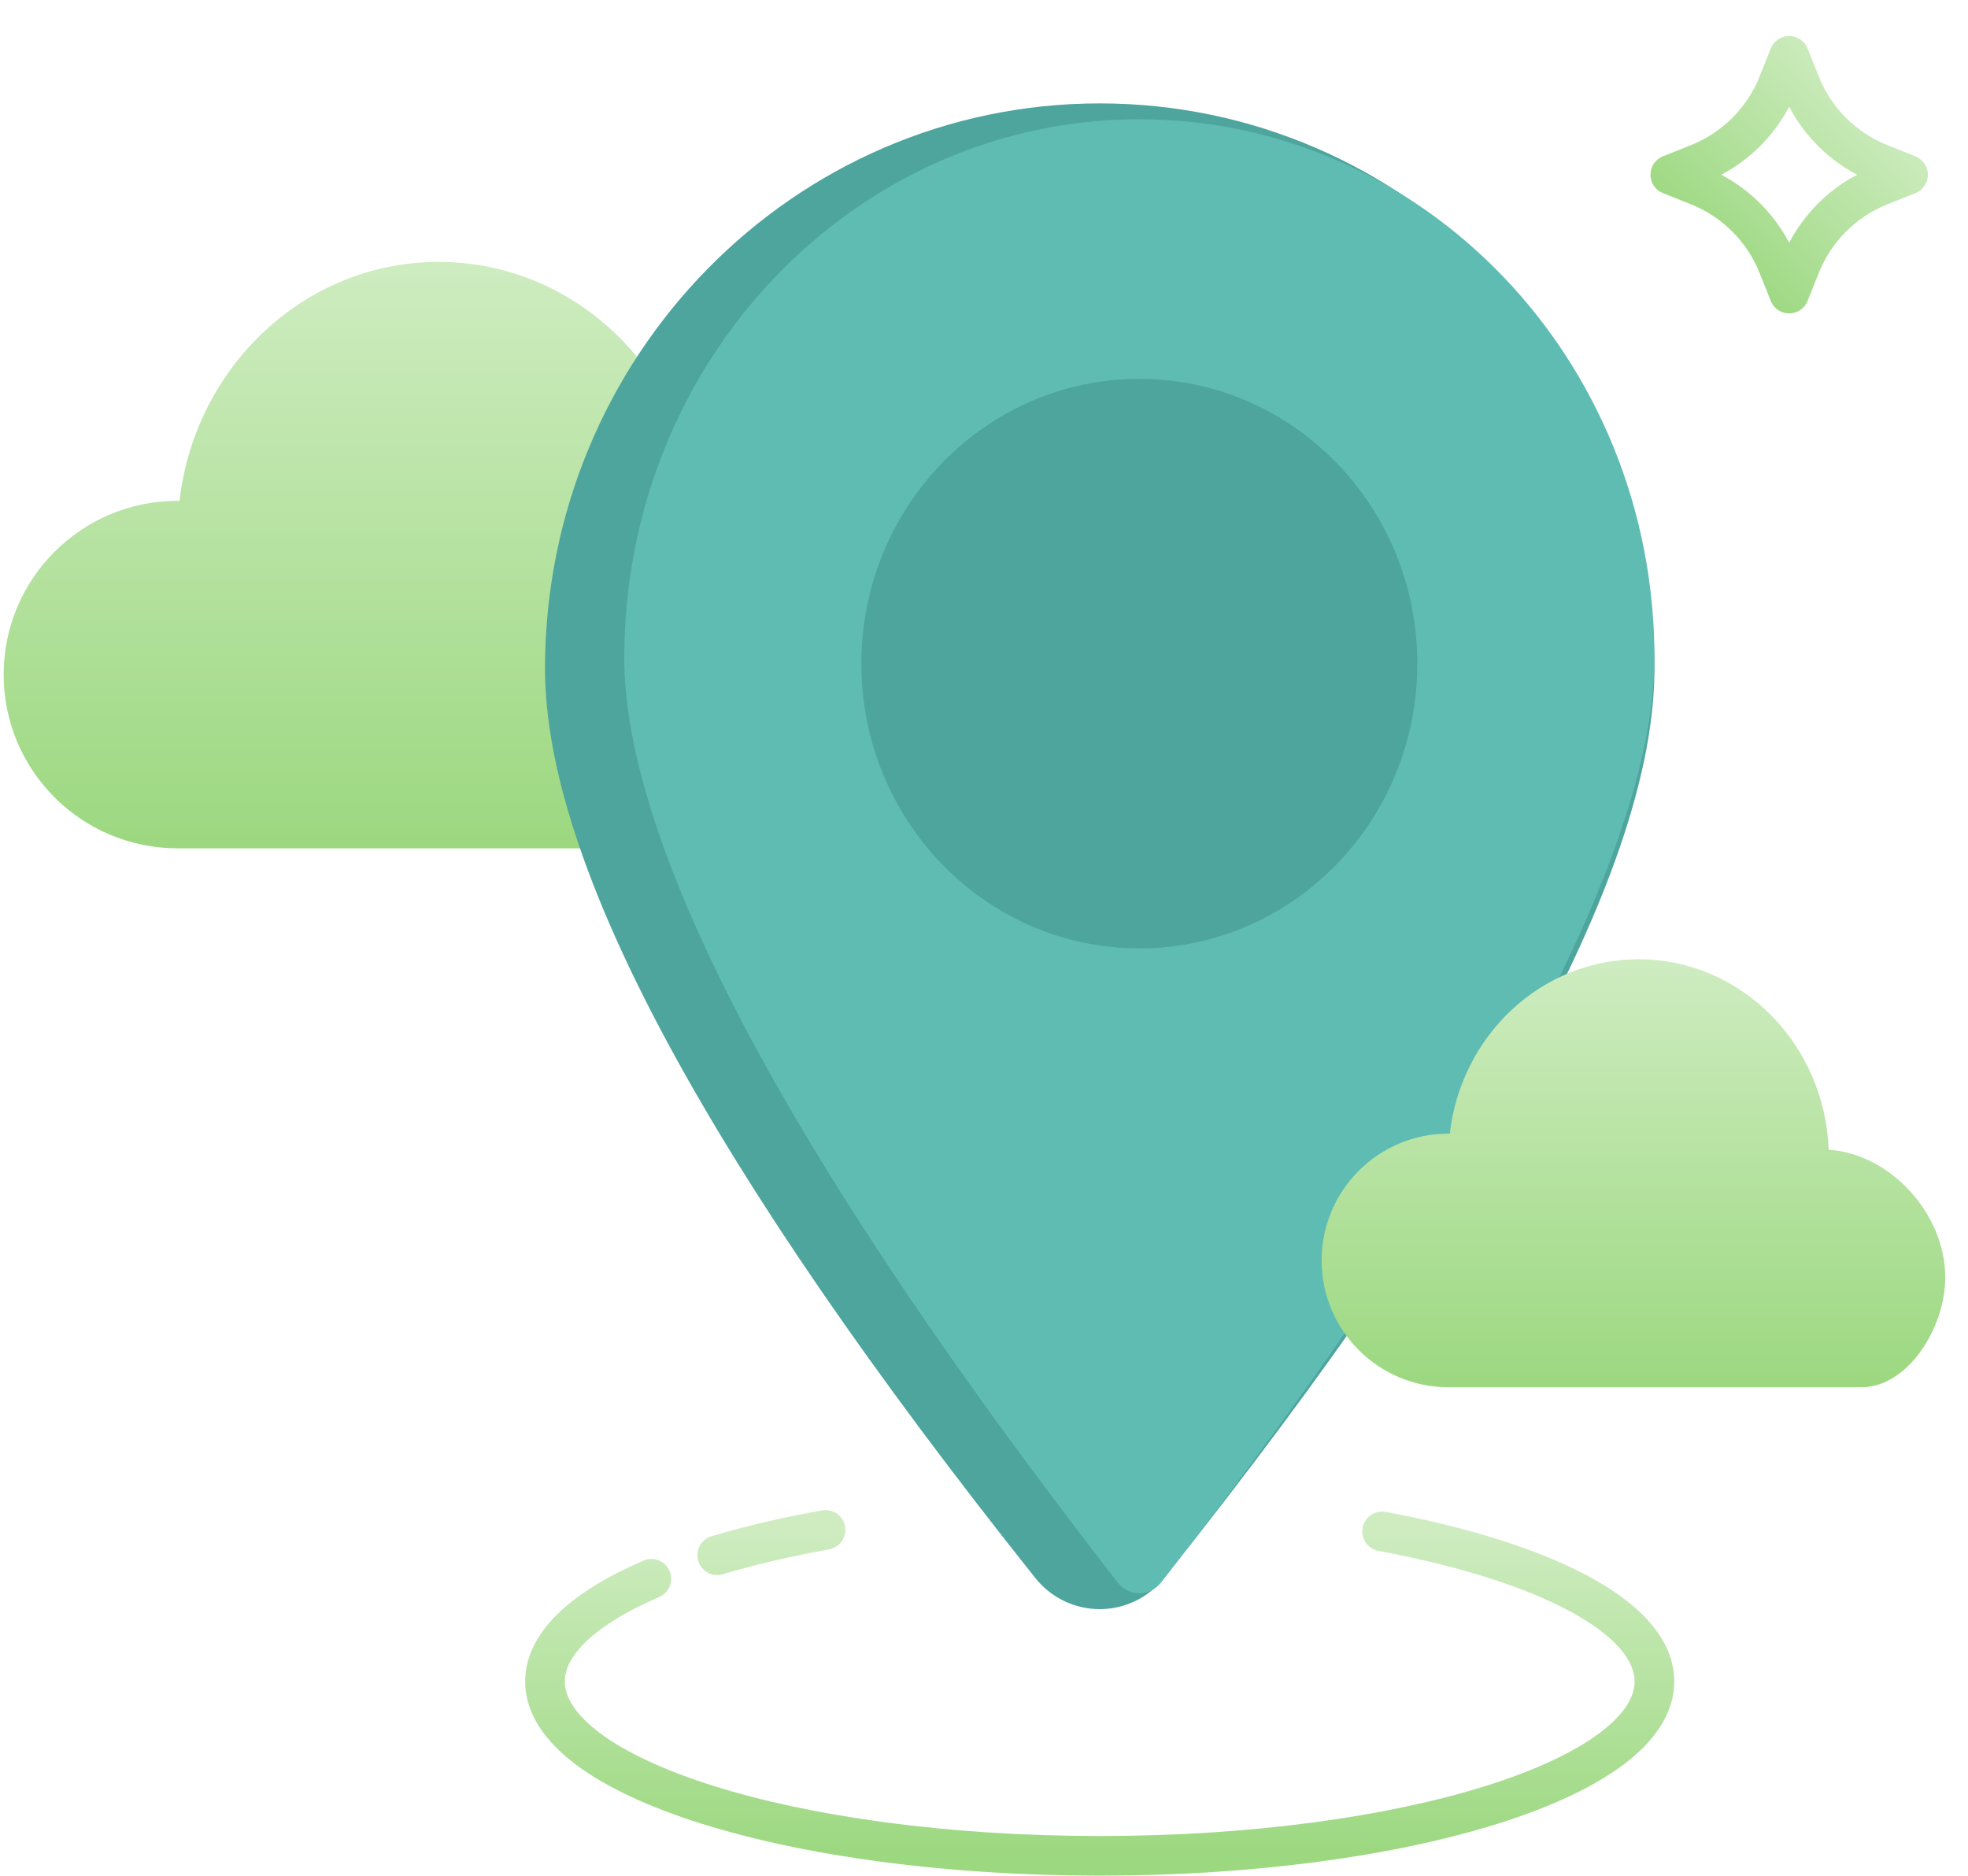 <?xml version="1.0" encoding="UTF-8"?> <svg xmlns="http://www.w3.org/2000/svg" width="149" height="142" viewBox="0 0 149 142" fill="none"><path fill-rule="evenodd" clip-rule="evenodd" d="M14.589 64.225H13.452C6.176 64.225 0.277 58.336 0.277 51.07C0.277 43.805 6.176 37.915 13.452 37.915C13.499 37.915 13.546 37.916 13.592 37.916C14.764 27.727 23.102 19.827 33.213 19.827C43.871 19.827 52.558 28.603 52.96 39.586C59.404 40.002 65.075 46.274 65.075 52.813C65.075 58.183 61.098 64.225 56.387 64.225H23.626" fill="url(#paint0_linear_2388_195780)"></path><path fill-rule="evenodd" clip-rule="evenodd" d="M88.155 119.448C87.88 119.793 87.57 120.109 87.23 120.39C84.528 122.623 80.561 122.201 78.369 119.448C53.632 88.371 41.264 65.428 41.264 50.619C41.264 26.986 60.067 7.828 83.262 7.828C106.457 7.828 125.26 26.986 125.26 50.619C125.26 65.428 112.892 88.371 88.155 119.448Z" fill="url(#paint1_radial_2388_195780)"></path><path fill-rule="evenodd" clip-rule="evenodd" d="M87.596 120.125C87.714 120.026 87.823 119.913 87.92 119.787C100.595 103.477 109.996 89.433 116.209 77.628C122.472 65.728 125.261 56.537 125.261 49.812C125.261 27.209 107.724 9.027 86.262 9.027C64.8 9.027 47.264 27.209 47.264 49.812C47.264 56.537 50.053 65.728 56.316 77.628C62.529 89.433 71.929 103.477 84.604 119.787C85.366 120.767 86.689 120.893 87.596 120.125ZM86.262 71.8C97.886 71.8 107.309 62.148 107.309 50.242C107.309 38.336 97.886 28.683 86.262 28.683C74.638 28.683 65.215 38.336 65.215 50.242C65.215 62.148 74.638 71.8 86.262 71.8Z" fill="#5FBCB3"></path><path d="M62.767 117.3C63.582 117.154 64.125 116.374 63.979 115.559C63.833 114.743 63.054 114.201 62.238 114.347L62.767 117.3ZM53.871 116.304C53.078 116.541 52.627 117.377 52.864 118.171C53.102 118.964 53.938 119.415 54.731 119.178L53.871 116.304ZM49.908 120.904C50.669 120.576 51.02 119.694 50.693 118.933C50.365 118.172 49.483 117.821 48.722 118.149L49.908 120.904ZM104.916 114.462C104.102 114.311 103.319 114.848 103.167 115.662C103.015 116.477 103.552 117.26 104.367 117.411L104.916 114.462ZM62.503 115.823L62.238 114.347C59.21 114.889 56.401 115.547 53.871 116.304L54.301 117.741L54.731 119.178C57.136 118.458 59.833 117.825 62.767 117.3L62.503 115.823ZM49.315 119.526L48.722 118.149C46.101 119.277 43.913 120.578 42.358 122.052C40.8 123.528 39.762 125.293 39.762 127.3H41.262H42.762C42.762 126.401 43.218 125.37 44.421 124.23C45.626 123.089 47.465 121.956 49.908 120.904L49.315 119.526ZM41.262 127.3H39.762C39.762 129.818 41.383 131.945 43.668 133.642C45.98 135.36 49.231 136.845 53.113 138.065C60.895 140.51 71.553 142 83.26 142V140.5V139C71.772 139 61.431 137.534 54.013 135.203C50.294 134.034 47.395 132.674 45.457 131.234C43.491 129.773 42.762 128.427 42.762 127.3H41.262ZM83.26 140.5V142C94.967 142 105.625 140.51 113.407 138.065C117.289 136.845 120.54 135.36 122.853 133.642C125.137 131.945 126.758 129.818 126.758 127.3H125.259H123.759C123.759 128.427 123.029 129.773 121.063 131.234C119.126 132.674 116.226 134.034 112.508 135.203C105.089 137.534 94.748 139 83.26 139V140.5ZM125.259 127.3H126.758C126.758 123.98 123.969 121.332 120.291 119.347C116.49 117.296 111.168 115.627 104.916 114.462L104.641 115.937L104.367 117.411C110.457 118.546 115.444 120.14 118.866 121.987C122.411 123.9 123.759 125.785 123.759 127.3H125.259Z" fill="url(#paint2_linear_2388_195780)"></path><path fill-rule="evenodd" clip-rule="evenodd" d="M134.608 20.096C133.511 17.352 131.336 15.178 128.593 14.08L126.461 13.227L128.593 12.375C131.336 11.277 133.511 9.103 134.608 6.359L135.461 4.228L136.314 6.359C137.411 9.103 139.585 11.277 142.329 12.375L144.461 13.227L142.329 14.08C139.585 15.178 137.411 17.352 136.314 20.096L135.461 22.227L134.608 20.096Z" stroke="url(#paint3_linear_2388_195780)" stroke-width="3" stroke-linejoin="round"></path><path fill-rule="evenodd" clip-rule="evenodd" d="M110.491 105.024H109.662C104.36 105.024 100.062 100.726 100.062 95.424C100.062 90.122 104.36 85.825 109.662 85.825C109.696 85.825 109.731 85.825 109.765 85.825C110.618 78.389 116.694 72.625 124.062 72.625C131.827 72.625 138.157 79.029 138.45 87.043C143.146 87.347 147.278 91.924 147.278 96.696C147.278 100.615 144.38 105.024 140.947 105.024H117.076" fill="url(#paint4_linear_2388_195780)"></path><defs><linearGradient id="paint0_linear_2388_195780" x1="32.676" y1="19.827" x2="32.676" y2="64.225" gradientUnits="userSpaceOnUse"><stop stop-color="#CEECC0"></stop><stop offset="1" stop-color="#9CD880"></stop></linearGradient><radialGradient id="paint1_radial_2388_195780" cx="0" cy="0" r="1" gradientUnits="userSpaceOnUse" gradientTransform="translate(83.262 52.826) rotate(93.367) scale(30.652 37.016)"><stop offset="1" stop-color="#4EA59D"></stop></radialGradient><linearGradient id="paint2_linear_2388_195780" x1="83.26" y1="115.823" x2="83.26" y2="140.5" gradientUnits="userSpaceOnUse"><stop stop-color="#CEECC0"></stop><stop offset="1" stop-color="#9CD880"></stop></linearGradient><linearGradient id="paint3_linear_2388_195780" x1="141.825" y1="6.864" x2="129.097" y2="19.591" gradientUnits="userSpaceOnUse"><stop stop-color="#CEECC0"></stop><stop offset="1" stop-color="#9CD880"></stop></linearGradient><linearGradient id="paint4_linear_2388_195780" x1="123.67" y1="72.625" x2="123.67" y2="105.024" gradientUnits="userSpaceOnUse"><stop stop-color="#CEECC0"></stop><stop offset="1" stop-color="#9CD880"></stop></linearGradient></defs></svg> 